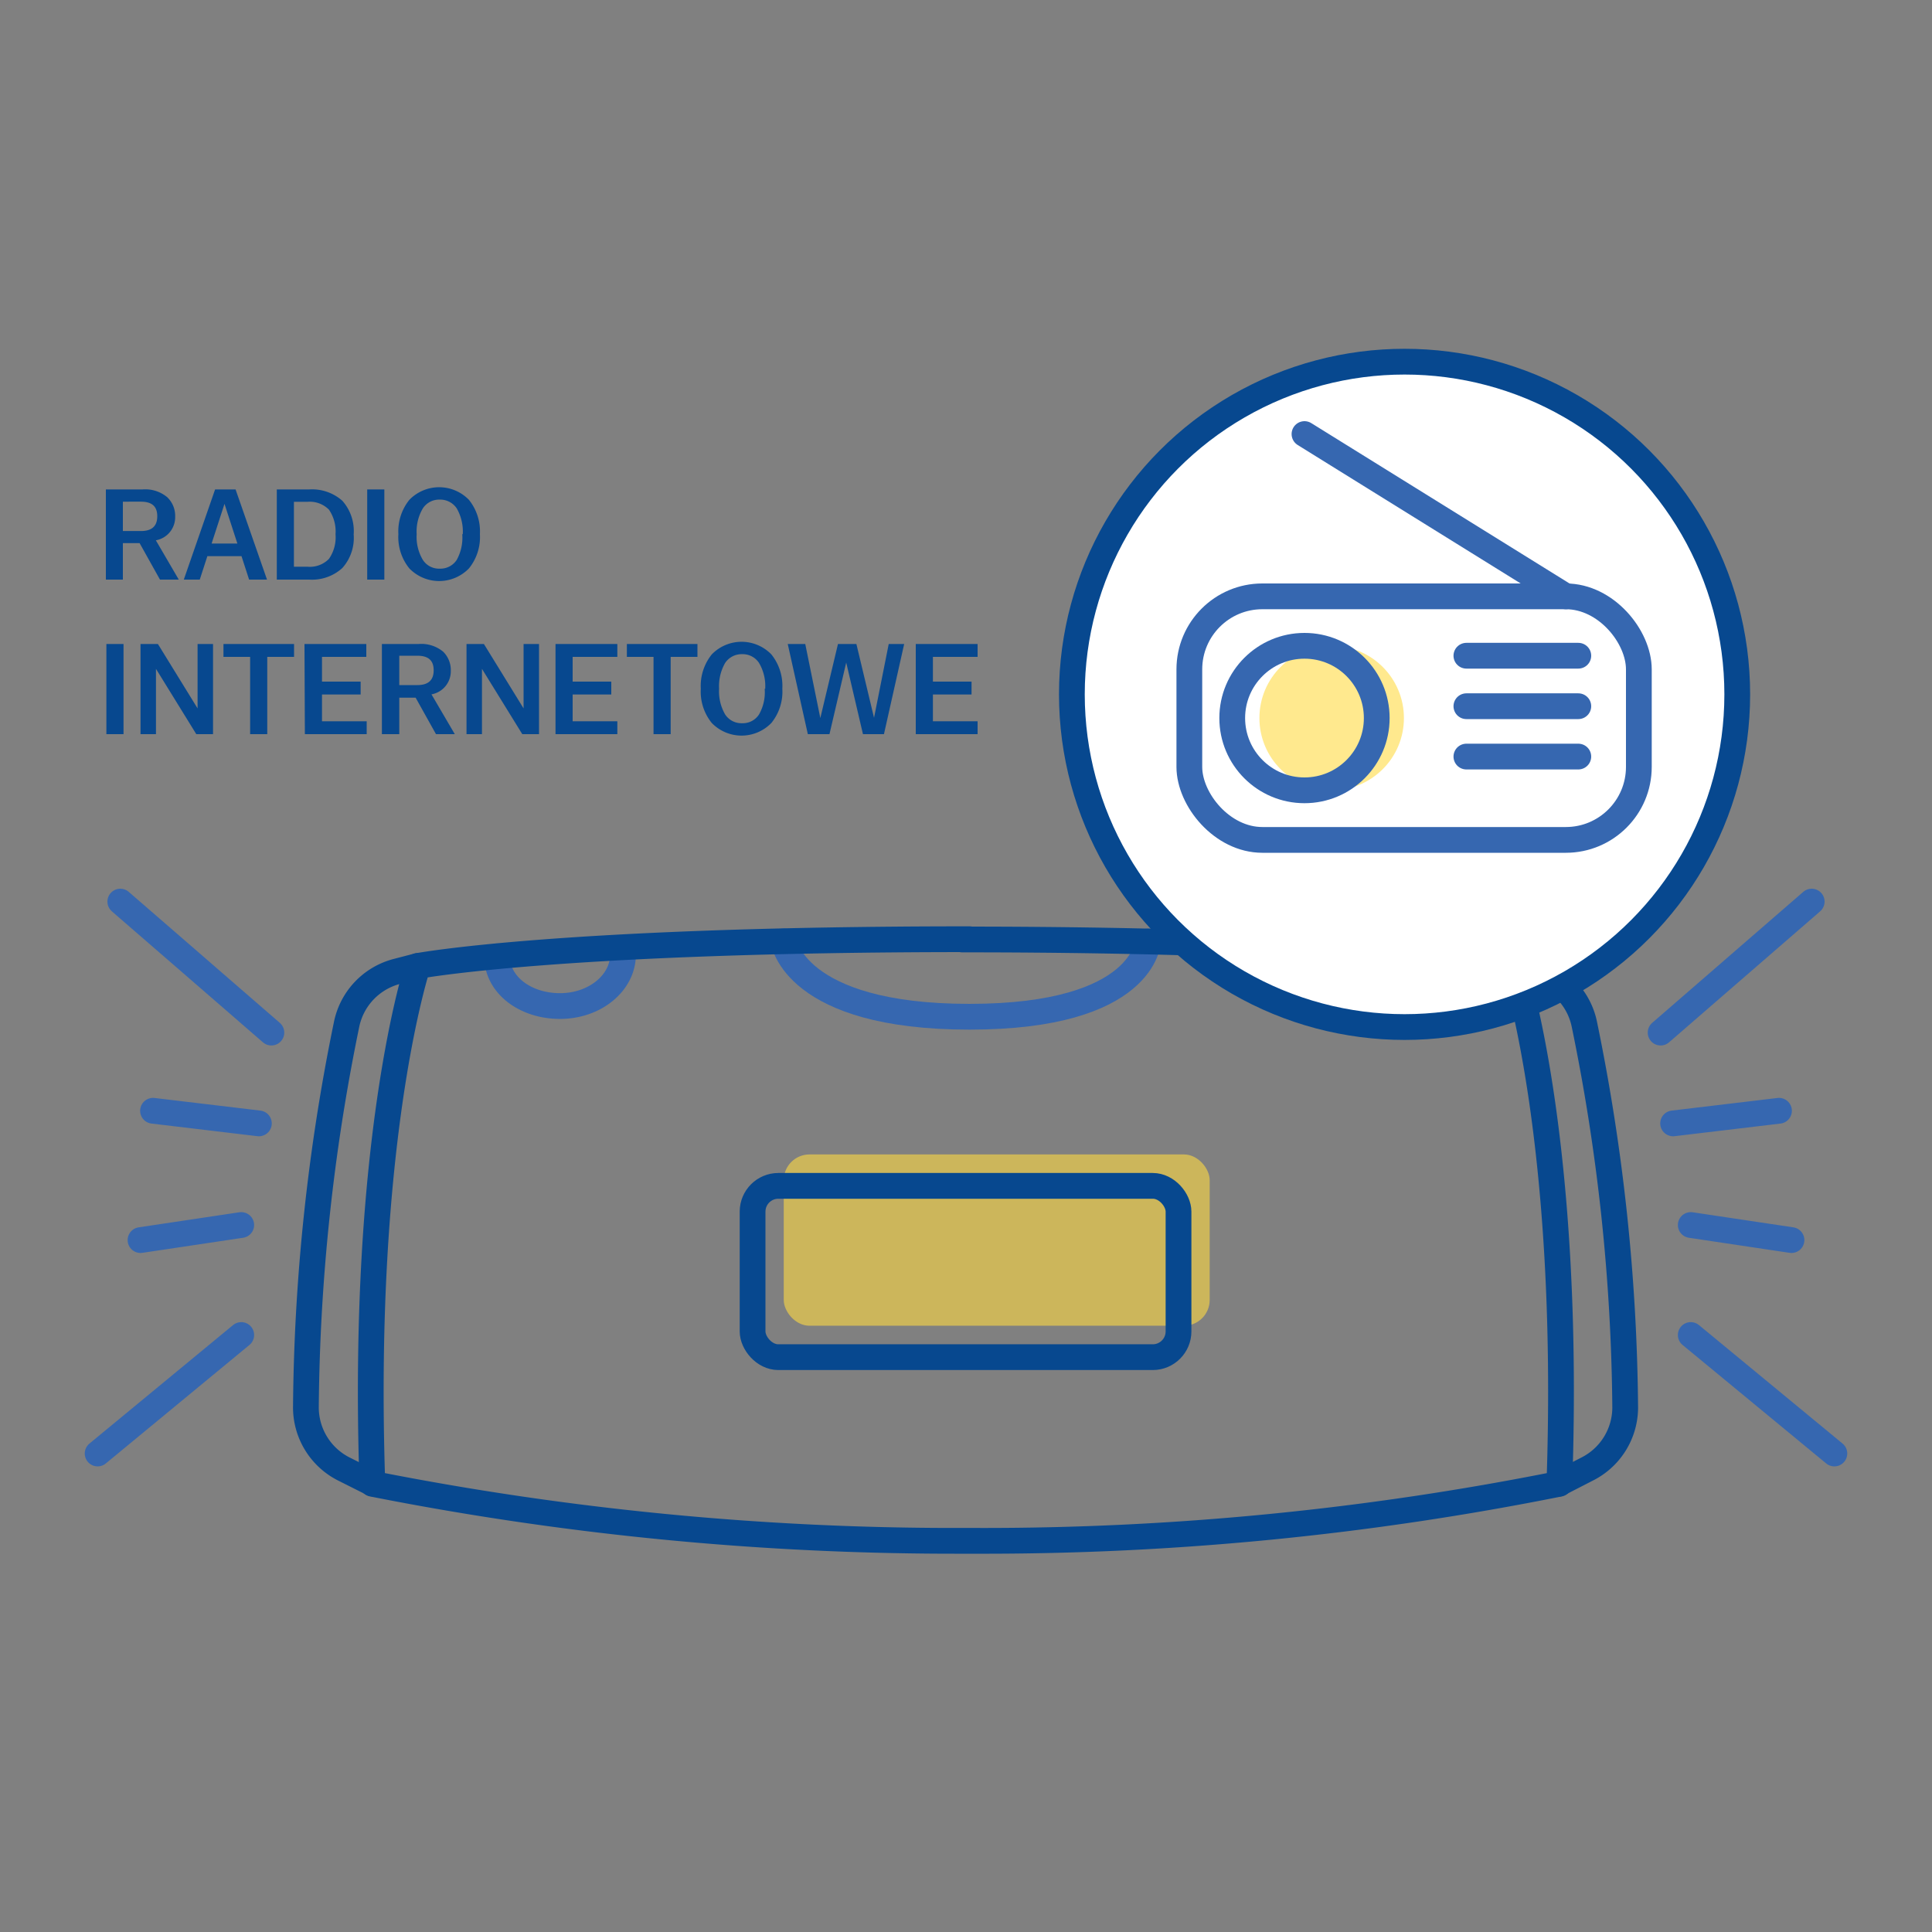 <svg id="Warstwa_1" data-name="Warstwa 1" xmlns="http://www.w3.org/2000/svg" viewBox="0 0 150 150"><rect x="0" y="0" width="150" height="150" fill="#808080" stroke="none"/><defs><style>.cls-1{fill:#07488f;}.cls-2{fill:#ffdb43;opacity:0.6;}.cls-3,.cls-4{fill:none;}.cls-3{stroke:#3667b0;}.cls-3,.cls-4,.cls-5{stroke-linecap:round;stroke-linejoin:round;stroke-width:2px;}.cls-4,.cls-5{stroke:#07488f;}.cls-5{fill:#fff;}</style></defs><title>_</title><path class="cls-1" d="M8.22,38h2.84a2.66,2.66,0,0,1,1.92.6,2,2,0,0,1,.62,1.52,1.82,1.82,0,0,1-1.5,1.83L13.88,45H12.42l-1.58-2.83H9.54V45H8.22Zm1.32,3.23h1.4c.85,0,1.27-.38,1.27-1.15s-.42-1.13-1.27-1.13H9.54Z"/><path class="cls-1" d="M16.7,38h1.59l2.44,7H19.34l-.59-1.82H16.1L15.51,45H14.27Zm1.73,4.2-1-3.08-1,3.08Z"/><path class="cls-1" d="M21.49,38H24a3.54,3.54,0,0,1,2.58.88,3.54,3.54,0,0,1,.88,2.61v0a3.51,3.51,0,0,1-.88,2.61A3.49,3.49,0,0,1,24,45H21.49Zm1.33,6h1.05a2.07,2.07,0,0,0,1.67-.61,2.93,2.93,0,0,0,.51-1.91v0a3,3,0,0,0-.51-1.91,2.1,2.1,0,0,0-1.67-.61H22.82Z"/><path class="cls-1" d="M28.51,38h1.33v7H28.51Z"/><path class="cls-1" d="M30.93,41.47v0a3.9,3.9,0,0,1,.85-2.66,3.22,3.22,0,0,1,4.63,0,3.9,3.9,0,0,1,.85,2.66v0a3.86,3.86,0,0,1-.85,2.66,3.22,3.22,0,0,1-4.63,0A3.86,3.86,0,0,1,30.93,41.47Zm5,0v0a3.61,3.61,0,0,0-.47-2,1.54,1.54,0,0,0-1.32-.68,1.51,1.51,0,0,0-1.31.68,3.52,3.52,0,0,0-.48,2v0a3.48,3.48,0,0,0,.48,2,1.49,1.49,0,0,0,1.31.68,1.51,1.51,0,0,0,1.32-.68A3.57,3.57,0,0,0,35.89,41.47Z"/><path class="cls-1" d="M8.26,50H9.59v7H8.26Z"/><path class="cls-1" d="M10.91,50h1.35l3.08,5V50h1.2v7h-1.3l-3.13-5.07V57h-1.2Z"/><path class="cls-1" d="M19.42,51H17.35V50h5.48v1H20.75v6H19.42Z"/><path class="cls-1" d="M23.64,50h4.8v1H25v1.92h3v1H25V56h3.47v1h-4.8Z"/><path class="cls-1" d="M29.65,50h2.84a2.66,2.66,0,0,1,1.92.6A2,2,0,0,1,35,52.08a1.82,1.82,0,0,1-1.5,1.83L35.31,57H33.85l-1.58-2.83H31V57H29.65ZM31,53.19h1.4c.85,0,1.27-.38,1.27-1.15s-.42-1.13-1.27-1.13H31Z"/><path class="cls-1" d="M36.22,50h1.35l3.08,5V50h1.2v7h-1.3l-3.13-5.07V57h-1.2Z"/><path class="cls-1" d="M43.13,50h4.8v1H44.46v1.92h3v1h-3V56h3.47v1h-4.8Z"/><path class="cls-1" d="M50.74,51H48.67V50h5.48v1H52.07v6H50.74Z"/><path class="cls-1" d="M54.41,53.47v0a3.9,3.9,0,0,1,.85-2.66,3.22,3.22,0,0,1,4.63,0,3.9,3.9,0,0,1,.85,2.66v0a3.86,3.86,0,0,1-.85,2.66,3.22,3.22,0,0,1-4.63,0A3.86,3.86,0,0,1,54.41,53.47Zm5,0v0a3.52,3.52,0,0,0-.48-2,1.51,1.51,0,0,0-1.31-.68,1.54,1.54,0,0,0-1.32.68,3.61,3.61,0,0,0-.47,2v0a3.57,3.57,0,0,0,.47,2,1.51,1.51,0,0,0,1.32.68,1.49,1.49,0,0,0,1.31-.68A3.48,3.48,0,0,0,59.37,53.47Z"/><path class="cls-1" d="M61.16,50h1.36l1.17,5.75L65.06,50h1.43l1.37,5.73L69,50h1.2l-1.57,7H67L65.7,51.44,64.4,57H62.72Z"/><path class="cls-1" d="M71.1,50h4.8v1H72.43v1.92h3v1h-3V56H75.9v1H71.1Z"/><rect class="cls-2" x="60.85" y="89.63" width="33.07" height="13.3" rx="2"/><path class="cls-3" d="M60.85,73.09s.79,5.85,14.42,5.85,13.86-5.85,13.86-5.85"/><path class="cls-4" d="M32.43,75l-1.61.42a5.36,5.36,0,0,0-3.91,4.11,153,153,0,0,0-3.16,29.78,5.36,5.36,0,0,0,3,4.77l2.19,1.1"/><path class="cls-4" d="M117.5,75l1.61.42a5.35,5.35,0,0,1,3.9,4.11,152.83,152.83,0,0,1,3.17,29.78,5.36,5.36,0,0,1-3,4.77L121,115.2"/><path class="cls-3" d="M48.37,74.11c0,2.21-2.19,4-4.89,4s-4.89-1.64-4.89-3.86"/><path class="cls-3" d="M113.85,75c0,2.22-2,3.1-4.75,3.1s-4.9-1.8-4.9-4"/><path class="cls-4" d="M74.71,72.94c31.89,0,42.84,2.08,42.84,2.08s4.44,13.31,3.52,40.18a227.06,227.06,0,0,1-45.21,4.43H74.44a232.54,232.54,0,0,1-45.53-4.43C28,88.33,32.43,75,32.43,75s11-2.08,42.84-2.08Z"/><rect class="cls-4" x="58.43" y="92.07" width="33.07" height="13.3" rx="2"/><line class="cls-3" x1="21.07" y1="80.17" x2="9.34" y2="70"/><line class="cls-3" x1="20.1" y1="87.22" x2="11.88" y2="86.24"/><line class="cls-3" x1="18.73" y1="95.11" x2="10.91" y2="96.28"/><line class="cls-3" x1="18.73" y1="103.65" x2="7.58" y2="112.85"/><line class="cls-3" x1="128.93" y1="80.17" x2="140.66" y2="70"/><line class="cls-3" x1="129.9" y1="87.22" x2="138.12" y2="86.24"/><line class="cls-3" x1="131.27" y1="95.11" x2="139.09" y2="96.28"/><line class="cls-3" x1="131.27" y1="103.65" x2="142.42" y2="112.85"/><circle class="cls-5" cx="109.05" cy="53.91" r="25.83"/><rect class="cls-3" x="92.34" y="46.3" width="34.9" height="18.91" rx="5.67"/><line class="cls-3" x1="121.57" y1="46.3" x2="101.28" y2="33.7"/><circle class="cls-2" cx="103.39" cy="55.75" r="5.61"/><circle class="cls-3" cx="101.28" cy="55.75" r="5.61"/><line class="cls-3" x1="113.85" y1="50.91" x2="122.54" y2="50.91"/><line class="cls-3" x1="113.85" y1="54.83" x2="122.54" y2="54.83"/><line class="cls-3" x1="113.85" y1="58.74" x2="122.54" y2="58.74"/></svg>
